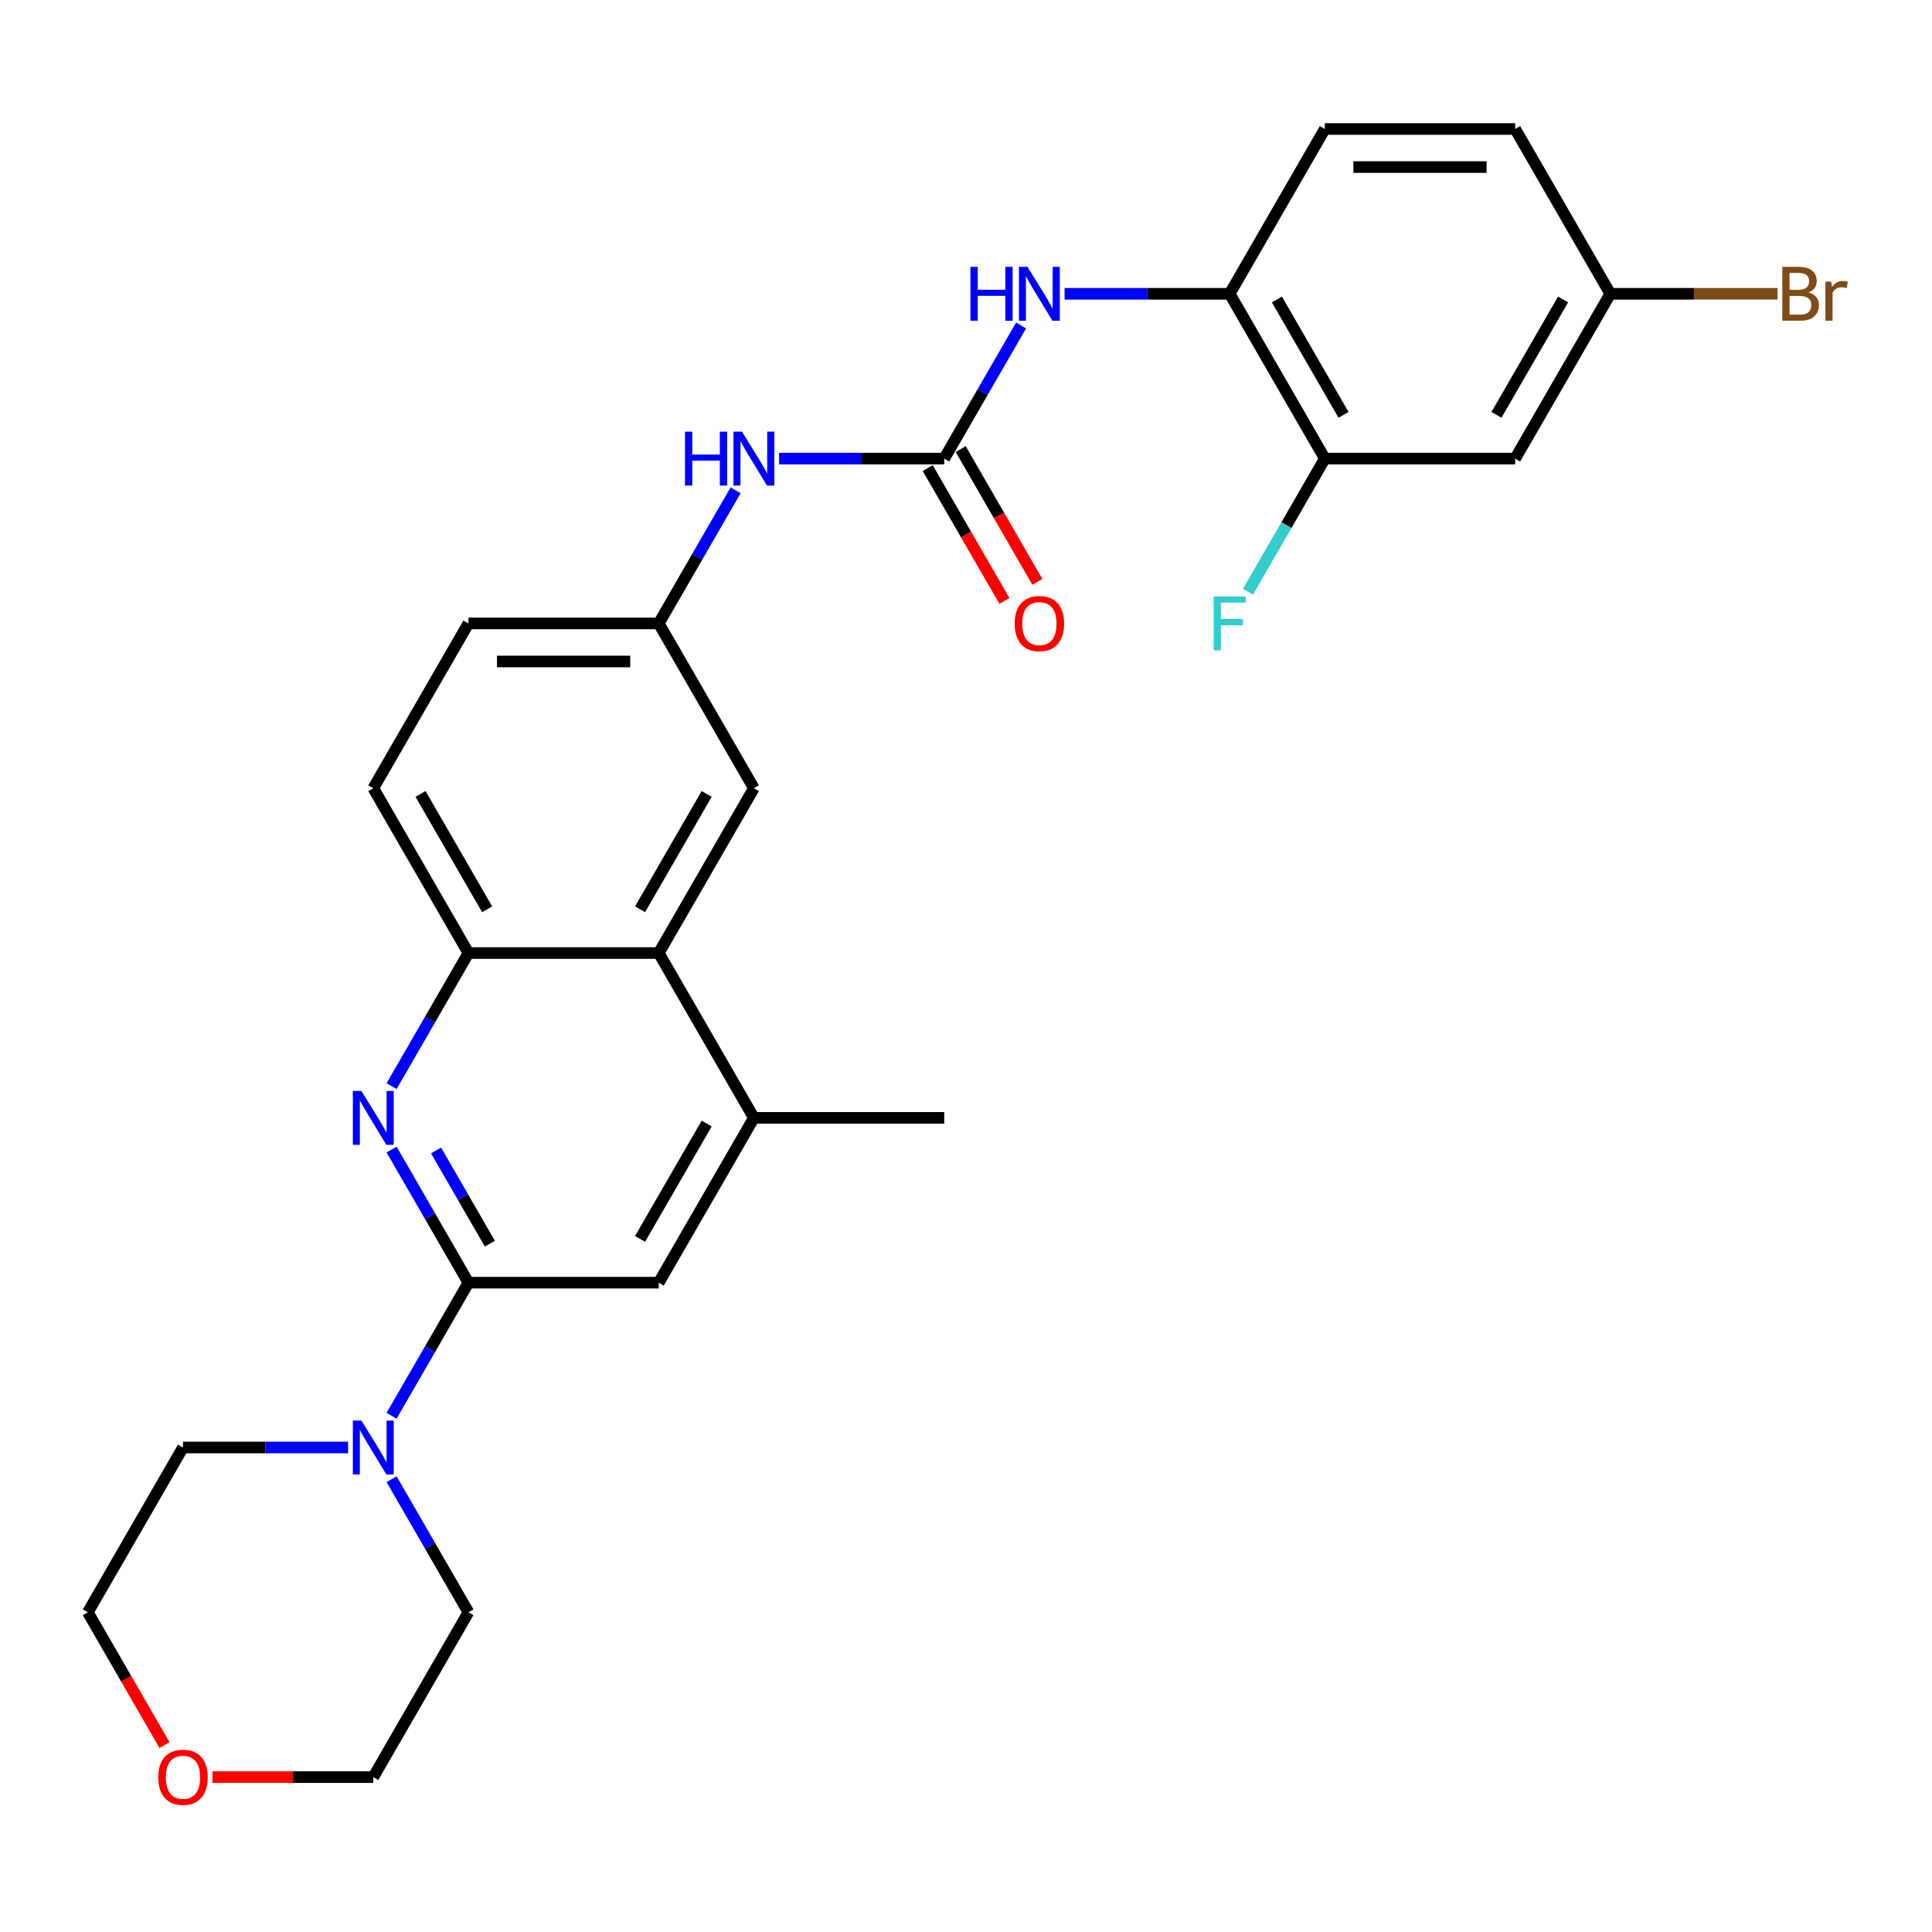 <?xml version='1.0' encoding='iso-8859-1'?>
<svg version='1.1' baseProfile='full'
              xmlns='http://www.w3.org/2000/svg'
                      xmlns:rdkit='http://www.rdkit.org/xml'
                      xmlns:xlink='http://www.w3.org/1999/xlink'
                  xml:space='preserve'
width='1000px' height='1000px' viewBox='0 0 1000 1000'>
<!-- END OF HEADER -->
<rect style='opacity:1.0;fill:#FFFFFF;stroke:none' width='1000' height='1000' x='0' y='0'> </rect>
<path class='bond-0' d='M 242.464,663.91 L 222.575,629.462' style='fill:none;fill-rule:evenodd;stroke:#000000;stroke-width:6px;stroke-linecap:butt;stroke-linejoin:miter;stroke-opacity:1' />
<path class='bond-0' d='M 222.575,629.462 L 202.686,595.013' style='fill:none;fill-rule:evenodd;stroke:#0000FF;stroke-width:6px;stroke-linecap:butt;stroke-linejoin:miter;stroke-opacity:1' />
<path class='bond-0' d='M 253.558,643.725 L 239.636,619.611' style='fill:none;fill-rule:evenodd;stroke:#000000;stroke-width:6px;stroke-linecap:butt;stroke-linejoin:miter;stroke-opacity:1' />
<path class='bond-0' d='M 239.636,619.611 L 225.714,595.497' style='fill:none;fill-rule:evenodd;stroke:#0000FF;stroke-width:6px;stroke-linecap:butt;stroke-linejoin:miter;stroke-opacity:1' />
<path class='bond-2' d='M 242.464,663.91 L 222.575,698.358' style='fill:none;fill-rule:evenodd;stroke:#000000;stroke-width:6px;stroke-linecap:butt;stroke-linejoin:miter;stroke-opacity:1' />
<path class='bond-2' d='M 222.575,698.358 L 202.686,732.806' style='fill:none;fill-rule:evenodd;stroke:#0000FF;stroke-width:6px;stroke-linecap:butt;stroke-linejoin:miter;stroke-opacity:1' />
<path class='bond-7' d='M 242.464,663.91 L 340.968,663.91' style='fill:none;fill-rule:evenodd;stroke:#000000;stroke-width:6px;stroke-linecap:butt;stroke-linejoin:miter;stroke-opacity:1' />
<path class='bond-3' d='M 202.686,562.192 L 222.575,527.743' style='fill:none;fill-rule:evenodd;stroke:#0000FF;stroke-width:6px;stroke-linecap:butt;stroke-linejoin:miter;stroke-opacity:1' />
<path class='bond-3' d='M 222.575,527.743 L 242.464,493.295' style='fill:none;fill-rule:evenodd;stroke:#000000;stroke-width:6px;stroke-linecap:butt;stroke-linejoin:miter;stroke-opacity:1' />
<path class='bond-1' d='M 488.725,237.373 L 445.994,237.373' style='fill:none;fill-rule:evenodd;stroke:#000000;stroke-width:6px;stroke-linecap:butt;stroke-linejoin:miter;stroke-opacity:1' />
<path class='bond-1' d='M 445.994,237.373 L 403.262,237.373' style='fill:none;fill-rule:evenodd;stroke:#0000FF;stroke-width:6px;stroke-linecap:butt;stroke-linejoin:miter;stroke-opacity:1' />
<path class='bond-5' d='M 488.725,237.373 L 508.614,202.924' style='fill:none;fill-rule:evenodd;stroke:#000000;stroke-width:6px;stroke-linecap:butt;stroke-linejoin:miter;stroke-opacity:1' />
<path class='bond-5' d='M 508.614,202.924 L 528.502,168.476' style='fill:none;fill-rule:evenodd;stroke:#0000FF;stroke-width:6px;stroke-linecap:butt;stroke-linejoin:miter;stroke-opacity:1' />
<path class='bond-14' d='M 480.194,242.298 L 500.037,276.667' style='fill:none;fill-rule:evenodd;stroke:#000000;stroke-width:6px;stroke-linecap:butt;stroke-linejoin:miter;stroke-opacity:1' />
<path class='bond-14' d='M 500.037,276.667 L 519.881,311.037' style='fill:none;fill-rule:evenodd;stroke:#FF0000;stroke-width:6px;stroke-linecap:butt;stroke-linejoin:miter;stroke-opacity:1' />
<path class='bond-14' d='M 497.256,232.447 L 517.099,266.817' style='fill:none;fill-rule:evenodd;stroke:#000000;stroke-width:6px;stroke-linecap:butt;stroke-linejoin:miter;stroke-opacity:1' />
<path class='bond-14' d='M 517.099,266.817 L 536.942,301.186' style='fill:none;fill-rule:evenodd;stroke:#FF0000;stroke-width:6px;stroke-linecap:butt;stroke-linejoin:miter;stroke-opacity:1' />
<path class='bond-23' d='M 202.686,765.628 L 222.575,800.076' style='fill:none;fill-rule:evenodd;stroke:#0000FF;stroke-width:6px;stroke-linecap:butt;stroke-linejoin:miter;stroke-opacity:1' />
<path class='bond-23' d='M 222.575,800.076 L 242.464,834.525' style='fill:none;fill-rule:evenodd;stroke:#000000;stroke-width:6px;stroke-linecap:butt;stroke-linejoin:miter;stroke-opacity:1' />
<path class='bond-24' d='M 180.169,749.217 L 137.438,749.217' style='fill:none;fill-rule:evenodd;stroke:#0000FF;stroke-width:6px;stroke-linecap:butt;stroke-linejoin:miter;stroke-opacity:1' />
<path class='bond-24' d='M 137.438,749.217 L 94.707,749.217' style='fill:none;fill-rule:evenodd;stroke:#000000;stroke-width:6px;stroke-linecap:butt;stroke-linejoin:miter;stroke-opacity:1' />
<path class='bond-15' d='M 242.464,493.295 L 193.211,407.988' style='fill:none;fill-rule:evenodd;stroke:#000000;stroke-width:6px;stroke-linecap:butt;stroke-linejoin:miter;stroke-opacity:1' />
<path class='bond-15' d='M 252.137,470.648 L 217.661,410.933' style='fill:none;fill-rule:evenodd;stroke:#000000;stroke-width:6px;stroke-linecap:butt;stroke-linejoin:miter;stroke-opacity:1' />
<path class='bond-28' d='M 242.464,493.295 L 340.968,493.295' style='fill:none;fill-rule:evenodd;stroke:#000000;stroke-width:6px;stroke-linecap:butt;stroke-linejoin:miter;stroke-opacity:1' />
<path class='bond-4' d='M 340.968,493.295 L 390.22,578.602' style='fill:none;fill-rule:evenodd;stroke:#000000;stroke-width:6px;stroke-linecap:butt;stroke-linejoin:miter;stroke-opacity:1' />
<path class='bond-12' d='M 340.968,493.295 L 390.22,407.988' style='fill:none;fill-rule:evenodd;stroke:#000000;stroke-width:6px;stroke-linecap:butt;stroke-linejoin:miter;stroke-opacity:1' />
<path class='bond-12' d='M 331.295,470.648 L 365.771,410.933' style='fill:none;fill-rule:evenodd;stroke:#000000;stroke-width:6px;stroke-linecap:butt;stroke-linejoin:miter;stroke-opacity:1' />
<path class='bond-8' d='M 551.019,152.065 L 593.75,152.065' style='fill:none;fill-rule:evenodd;stroke:#0000FF;stroke-width:6px;stroke-linecap:butt;stroke-linejoin:miter;stroke-opacity:1' />
<path class='bond-8' d='M 593.75,152.065 L 636.482,152.065' style='fill:none;fill-rule:evenodd;stroke:#000000;stroke-width:6px;stroke-linecap:butt;stroke-linejoin:miter;stroke-opacity:1' />
<path class='bond-6' d='M 390.22,578.602 L 340.968,663.91' style='fill:none;fill-rule:evenodd;stroke:#000000;stroke-width:6px;stroke-linecap:butt;stroke-linejoin:miter;stroke-opacity:1' />
<path class='bond-6' d='M 365.771,581.548 L 331.295,641.263' style='fill:none;fill-rule:evenodd;stroke:#000000;stroke-width:6px;stroke-linecap:butt;stroke-linejoin:miter;stroke-opacity:1' />
<path class='bond-25' d='M 390.22,578.602 L 488.725,578.602' style='fill:none;fill-rule:evenodd;stroke:#000000;stroke-width:6px;stroke-linecap:butt;stroke-linejoin:miter;stroke-opacity:1' />
<path class='bond-9' d='M 636.482,152.065 L 685.734,237.373' style='fill:none;fill-rule:evenodd;stroke:#000000;stroke-width:6px;stroke-linecap:butt;stroke-linejoin:miter;stroke-opacity:1' />
<path class='bond-9' d='M 660.931,155.011 L 695.408,214.726' style='fill:none;fill-rule:evenodd;stroke:#000000;stroke-width:6px;stroke-linecap:butt;stroke-linejoin:miter;stroke-opacity:1' />
<path class='bond-16' d='M 636.482,152.065 L 685.734,66.758' style='fill:none;fill-rule:evenodd;stroke:#000000;stroke-width:6px;stroke-linecap:butt;stroke-linejoin:miter;stroke-opacity:1' />
<path class='bond-11' d='M 685.734,237.373 L 784.239,237.373' style='fill:none;fill-rule:evenodd;stroke:#000000;stroke-width:6px;stroke-linecap:butt;stroke-linejoin:miter;stroke-opacity:1' />
<path class='bond-19' d='M 685.734,237.373 L 665.845,271.821' style='fill:none;fill-rule:evenodd;stroke:#000000;stroke-width:6px;stroke-linecap:butt;stroke-linejoin:miter;stroke-opacity:1' />
<path class='bond-19' d='M 665.845,271.821 L 645.957,306.269' style='fill:none;fill-rule:evenodd;stroke:#33CCCC;stroke-width:6px;stroke-linecap:butt;stroke-linejoin:miter;stroke-opacity:1' />
<path class='bond-10' d='M 380.746,253.784 L 360.857,288.232' style='fill:none;fill-rule:evenodd;stroke:#0000FF;stroke-width:6px;stroke-linecap:butt;stroke-linejoin:miter;stroke-opacity:1' />
<path class='bond-10' d='M 360.857,288.232 L 340.968,322.68' style='fill:none;fill-rule:evenodd;stroke:#000000;stroke-width:6px;stroke-linecap:butt;stroke-linejoin:miter;stroke-opacity:1' />
<path class='bond-31' d='M 784.239,237.373 L 833.491,152.065' style='fill:none;fill-rule:evenodd;stroke:#000000;stroke-width:6px;stroke-linecap:butt;stroke-linejoin:miter;stroke-opacity:1' />
<path class='bond-31' d='M 774.565,214.726 L 809.042,155.011' style='fill:none;fill-rule:evenodd;stroke:#000000;stroke-width:6px;stroke-linecap:butt;stroke-linejoin:miter;stroke-opacity:1' />
<path class='bond-13' d='M 390.22,407.988 L 340.968,322.68' style='fill:none;fill-rule:evenodd;stroke:#000000;stroke-width:6px;stroke-linecap:butt;stroke-linejoin:miter;stroke-opacity:1' />
<path class='bond-30' d='M 340.968,322.68 L 242.464,322.68' style='fill:none;fill-rule:evenodd;stroke:#000000;stroke-width:6px;stroke-linecap:butt;stroke-linejoin:miter;stroke-opacity:1' />
<path class='bond-30' d='M 326.192,342.381 L 257.239,342.381' style='fill:none;fill-rule:evenodd;stroke:#000000;stroke-width:6px;stroke-linecap:butt;stroke-linejoin:miter;stroke-opacity:1' />
<path class='bond-20' d='M 193.211,407.988 L 242.464,322.68' style='fill:none;fill-rule:evenodd;stroke:#000000;stroke-width:6px;stroke-linecap:butt;stroke-linejoin:miter;stroke-opacity:1' />
<path class='bond-21' d='M 685.734,66.758 L 784.239,66.758' style='fill:none;fill-rule:evenodd;stroke:#000000;stroke-width:6px;stroke-linecap:butt;stroke-linejoin:miter;stroke-opacity:1' />
<path class='bond-21' d='M 700.51,86.459 L 769.463,86.459' style='fill:none;fill-rule:evenodd;stroke:#000000;stroke-width:6px;stroke-linecap:butt;stroke-linejoin:miter;stroke-opacity:1' />
<path class='bond-17' d='M 85.141,903.264 L 65.298,868.894' style='fill:none;fill-rule:evenodd;stroke:#FF0000;stroke-width:6px;stroke-linecap:butt;stroke-linejoin:miter;stroke-opacity:1' />
<path class='bond-17' d='M 65.298,868.894 L 45.455,834.525' style='fill:none;fill-rule:evenodd;stroke:#000000;stroke-width:6px;stroke-linecap:butt;stroke-linejoin:miter;stroke-opacity:1' />
<path class='bond-29' d='M 109.975,919.832 L 151.593,919.832' style='fill:none;fill-rule:evenodd;stroke:#FF0000;stroke-width:6px;stroke-linecap:butt;stroke-linejoin:miter;stroke-opacity:1' />
<path class='bond-29' d='M 151.593,919.832 L 193.211,919.832' style='fill:none;fill-rule:evenodd;stroke:#000000;stroke-width:6px;stroke-linecap:butt;stroke-linejoin:miter;stroke-opacity:1' />
<path class='bond-18' d='M 833.491,152.065 L 784.239,66.758' style='fill:none;fill-rule:evenodd;stroke:#000000;stroke-width:6px;stroke-linecap:butt;stroke-linejoin:miter;stroke-opacity:1' />
<path class='bond-22' d='M 833.491,152.065 L 876.774,152.065' style='fill:none;fill-rule:evenodd;stroke:#000000;stroke-width:6px;stroke-linecap:butt;stroke-linejoin:miter;stroke-opacity:1' />
<path class='bond-22' d='M 876.774,152.065 L 920.057,152.065' style='fill:none;fill-rule:evenodd;stroke:#7F4C19;stroke-width:6px;stroke-linecap:butt;stroke-linejoin:miter;stroke-opacity:1' />
<path class='bond-27' d='M 242.464,834.525 L 193.211,919.832' style='fill:none;fill-rule:evenodd;stroke:#000000;stroke-width:6px;stroke-linecap:butt;stroke-linejoin:miter;stroke-opacity:1' />
<path class='bond-26' d='M 94.707,749.217 L 45.455,834.525' style='fill:none;fill-rule:evenodd;stroke:#000000;stroke-width:6px;stroke-linecap:butt;stroke-linejoin:miter;stroke-opacity:1' />
<path  class='atom-1' d='M 187.045 564.654
L 196.186 579.43
Q 197.092 580.888, 198.55 583.528
Q 200.008 586.168, 200.087 586.325
L 200.087 564.654
L 203.791 564.654
L 203.791 592.551
L 199.969 592.551
L 190.158 576.396
Q 189.015 574.505, 187.794 572.337
Q 186.612 570.17, 186.257 569.501
L 186.257 592.551
L 182.632 592.551
L 182.632 564.654
L 187.045 564.654
' fill='#0000FF'/>
<path  class='atom-3' d='M 187.045 735.269
L 196.186 750.045
Q 197.092 751.503, 198.55 754.142
Q 200.008 756.782, 200.087 756.94
L 200.087 735.269
L 203.791 735.269
L 203.791 763.165
L 199.969 763.165
L 190.158 747.011
Q 189.015 745.119, 187.794 742.952
Q 186.612 740.785, 186.257 740.115
L 186.257 763.165
L 182.632 763.165
L 182.632 735.269
L 187.045 735.269
' fill='#0000FF'/>
<path  class='atom-6' d='M 502.299 138.117
L 506.081 138.117
L 506.081 149.977
L 520.345 149.977
L 520.345 138.117
L 524.127 138.117
L 524.127 166.013
L 520.345 166.013
L 520.345 153.129
L 506.081 153.129
L 506.081 166.013
L 502.299 166.013
L 502.299 138.117
' fill='#0000FF'/>
<path  class='atom-6' d='M 531.811 138.117
L 540.952 152.893
Q 541.858 154.351, 543.316 156.99
Q 544.774 159.63, 544.853 159.788
L 544.853 138.117
L 548.557 138.117
L 548.557 166.013
L 544.735 166.013
L 534.924 149.859
Q 533.781 147.967, 532.559 145.8
Q 531.377 143.633, 531.023 142.963
L 531.023 166.013
L 527.398 166.013
L 527.398 138.117
L 531.811 138.117
' fill='#0000FF'/>
<path  class='atom-11' d='M 354.542 223.424
L 358.325 223.424
L 358.325 235.284
L 372.588 235.284
L 372.588 223.424
L 376.371 223.424
L 376.371 251.321
L 372.588 251.321
L 372.588 238.436
L 358.325 238.436
L 358.325 251.321
L 354.542 251.321
L 354.542 223.424
' fill='#0000FF'/>
<path  class='atom-11' d='M 384.054 223.424
L 393.195 238.2
Q 394.102 239.658, 395.559 242.298
Q 397.017 244.938, 397.096 245.095
L 397.096 223.424
L 400.8 223.424
L 400.8 251.321
L 396.978 251.321
L 387.167 235.166
Q 386.024 233.275, 384.803 231.108
Q 383.621 228.941, 383.266 228.271
L 383.266 251.321
L 379.641 251.321
L 379.641 223.424
L 384.054 223.424
' fill='#0000FF'/>
<path  class='atom-15' d='M 525.172 322.759
Q 525.172 316.061, 528.481 312.317
Q 531.791 308.574, 537.977 308.574
Q 544.163 308.574, 547.473 312.317
Q 550.783 316.061, 550.783 322.759
Q 550.783 329.536, 547.434 333.397
Q 544.085 337.219, 537.977 337.219
Q 531.831 337.219, 528.481 333.397
Q 525.172 329.575, 525.172 322.759
M 537.977 334.067
Q 542.233 334.067, 544.518 331.23
Q 546.843 328.354, 546.843 322.759
Q 546.843 317.282, 544.518 314.524
Q 542.233 311.726, 537.977 311.726
Q 533.722 311.726, 531.397 314.485
Q 529.112 317.243, 529.112 322.759
Q 529.112 328.393, 531.397 331.23
Q 533.722 334.067, 537.977 334.067
' fill='#FF0000'/>
<path  class='atom-18' d='M 81.901 919.911
Q 81.901 913.213, 85.211 909.469
Q 88.521 905.726, 94.707 905.726
Q 100.893 905.726, 104.203 909.469
Q 107.512 913.213, 107.512 919.911
Q 107.512 926.688, 104.163 930.549
Q 100.814 934.371, 94.707 934.371
Q 88.56 934.371, 85.211 930.549
Q 81.901 926.727, 81.901 919.911
M 94.707 931.219
Q 98.962 931.219, 101.248 928.382
Q 103.572 925.506, 103.572 919.911
Q 103.572 914.434, 101.248 911.676
Q 98.962 908.878, 94.707 908.878
Q 90.451 908.878, 88.127 911.637
Q 85.841 914.395, 85.841 919.911
Q 85.841 925.545, 88.127 928.382
Q 90.451 931.219, 94.707 931.219
' fill='#FF0000'/>
<path  class='atom-20' d='M 628.188 308.732
L 644.776 308.732
L 644.776 311.923
L 631.931 311.923
L 631.931 320.395
L 643.357 320.395
L 643.357 323.626
L 631.931 323.626
L 631.931 336.628
L 628.188 336.628
L 628.188 308.732
' fill='#33CCCC'/>
<path  class='atom-23' d='M 936.073 151.356
Q 938.753 152.105, 940.092 153.759
Q 941.472 155.375, 941.472 157.778
Q 941.472 161.64, 938.989 163.846
Q 936.546 166.013, 931.897 166.013
L 922.519 166.013
L 922.519 138.117
L 930.754 138.117
Q 935.522 138.117, 937.925 140.048
Q 940.329 141.978, 940.329 145.525
Q 940.329 149.741, 936.073 151.356
M 926.262 141.269
L 926.262 150.016
L 930.754 150.016
Q 933.512 150.016, 934.931 148.913
Q 936.389 147.77, 936.389 145.525
Q 936.389 141.269, 930.754 141.269
L 926.262 141.269
M 931.897 162.861
Q 934.616 162.861, 936.073 161.561
Q 937.531 160.261, 937.531 157.778
Q 937.531 155.493, 935.916 154.351
Q 934.34 153.168, 931.306 153.168
L 926.262 153.168
L 926.262 162.861
L 931.897 162.861
' fill='#7F4C19'/>
<path  class='atom-23' d='M 947.815 145.761
L 948.249 148.558
Q 950.376 145.406, 953.844 145.406
Q 954.947 145.406, 956.444 145.8
L 955.853 149.11
Q 954.159 148.716, 953.213 148.716
Q 951.558 148.716, 950.455 149.386
Q 949.391 150.016, 948.524 151.553
L 948.524 166.013
L 944.821 166.013
L 944.821 145.761
L 947.815 145.761
' fill='#7F4C19'/>
</svg>
